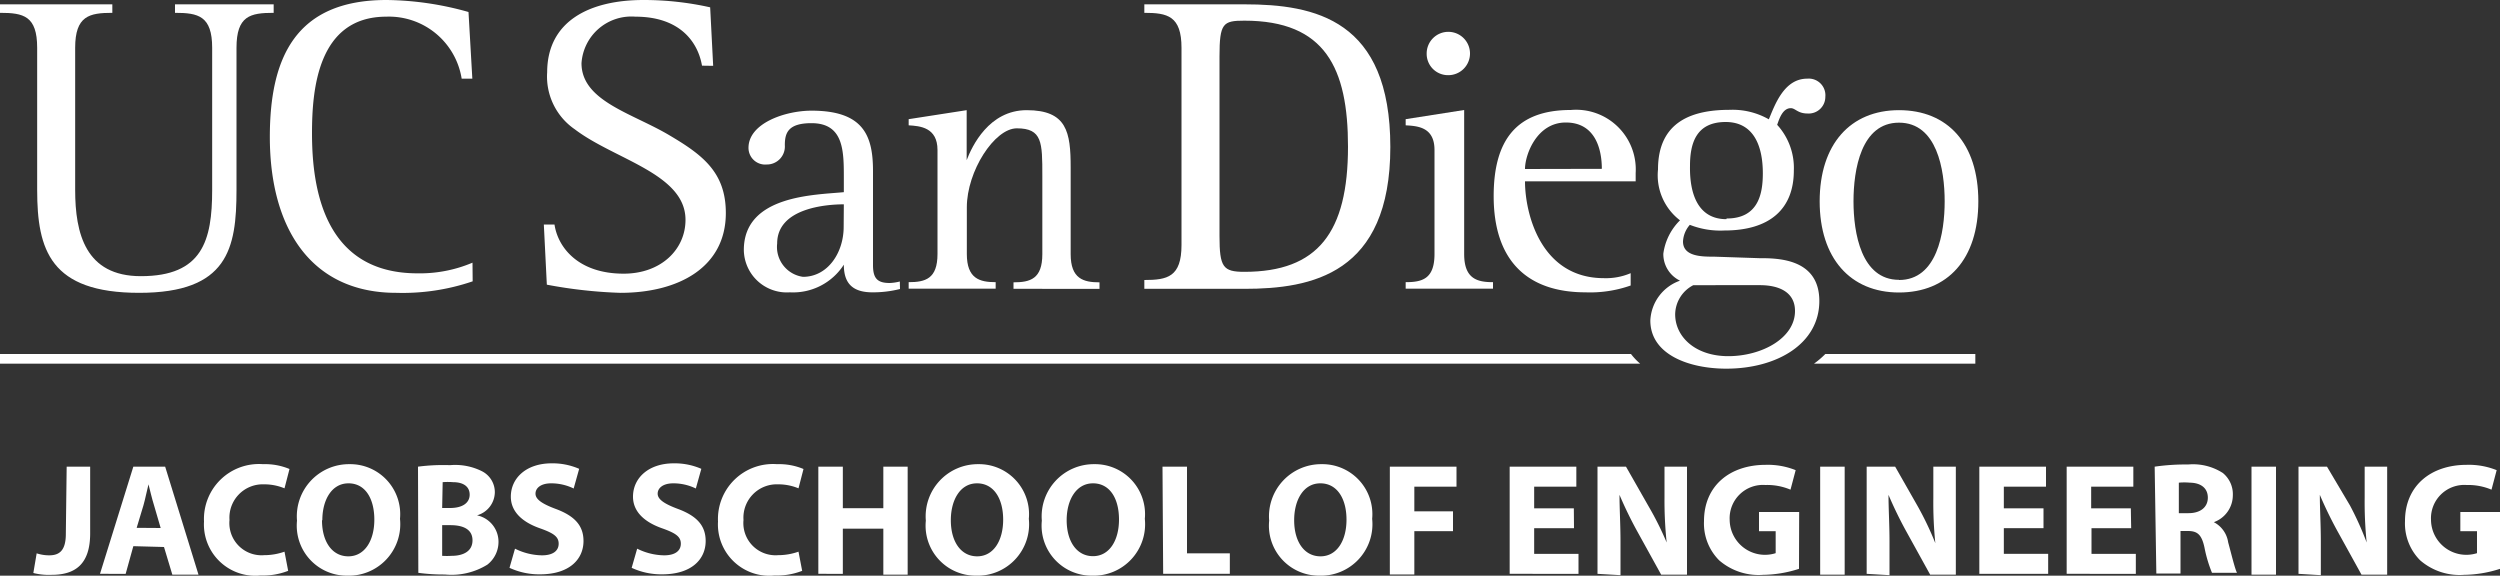 <svg xmlns="http://www.w3.org/2000/svg" viewBox="0 0 150 34.54">
  <rect x="0" y="0" width="150" height="34.54" fill="#333333" stroke="none"/>
  <defs>
    <style>
      .a {
        fill: #fff;
      }
    </style>
  </defs>
  <title>UCSDLogo_JSOE_White_Web</title>
  <g>
    <g>
      <path class="a" d="M14.19,11.4c0,3.51-.51,6.17-5.84,6.17S2.23,15,2.23,11.4V2.87C2.23.95,1.41.77,0,.77V.26H6.74V.77c-1.38,0-2.23.18-2.23,2.1V11.4c0,2.61.62,5.17,3.94,5.17,3.69,0,4.28-2.13,4.28-5.17V2.87c0-1.92-.84-2.1-2.23-2.1V.26h5.92V.77c-1.41,0-2.23.18-2.23,2.1Z"/>
      <path class="a" d="M28.36,16.88a13,13,0,0,1-4.59.69c-5.12,0-7.58-3.89-7.58-9.35,0-4.74,1.53-8.22,7-8.22a18.7,18.7,0,0,1,4.92.72l.23,4h-.64A4.42,4.42,0,0,0,23.18,1c-4.12,0-4.46,4.38-4.46,7,0,3.3.72,8.4,6.33,8.4a8.07,8.07,0,0,0,3.3-.64Z"/>
      <path class="a" d="M42.12,3.94C41.89,2.59,40.86,1,38.12,1a3,3,0,0,0-3.23,2.79c0,2.28,3.05,3,5.28,4.33,2,1.18,3.38,2.23,3.38,4.66,0,3.25-2.82,4.79-6.33,4.79a28.29,28.29,0,0,1-4.41-.49l-.18-3.61h.64c.2,1.36,1.41,2.95,4.15,2.95,2.25,0,3.71-1.46,3.71-3.23,0-2.77-4.25-3.61-6.64-5.43a3.84,3.84,0,0,1-1.66-3.43C32.84,1.26,35.38,0,38.61,0a18.24,18.24,0,0,1,4,.44l.18,3.51Z"/>
      <path class="a" d="M54,17.34a6.56,6.56,0,0,1-1.66.2c-1.32,0-1.71-.68-1.71-1.66h0a3.62,3.62,0,0,1-3.24,1.66A2.58,2.58,0,0,1,44.63,15c0-3.3,4.28-3.3,6-3.47v-.86c0-1.6,0-3.28-1.94-3.28-1.41,0-1.6.59-1.6,1.32A1.08,1.08,0,0,1,46,9.87a1,1,0,0,1-1.09-1c0-1.48,2.21-2.23,3.78-2.23,3.12,0,3.69,1.5,3.69,3.62v5.65c0,.8.27,1.07,1,1.07a2.88,2.88,0,0,0,.61-.09Zm-3.37-5.08c-1.07,0-4,.23-4,2.35a1.81,1.81,0,0,0,1.55,2c1.48,0,2.44-1.44,2.44-3Z"/>
      <path class="a" d="M54.52,16.93c1,0,1.73-.2,1.73-1.69V9c0-1.37-1.07-1.44-1.73-1.48V7.15L58,6.61v3h0c.32-.84,1.34-3,3.6-3,2.42,0,2.64,1.32,2.64,3.44v5.2c0,1.48.77,1.69,1.73,1.69v.39H60.81v-.39c1,0,1.73-.2,1.73-1.69V10.55c0-2,0-2.85-1.53-2.85-1.34,0-3,2.57-3,4.74v2.8c0,1.48.77,1.69,1.73,1.69v.39H54.52Z"/>
      <path class="a" d="M68.66,16.8c1.38,0,2.23-.18,2.23-2.1V2.87c0-1.92-.85-2.1-2.23-2.1V.26h6c4.25,0,8.76.92,8.76,8.56s-4.74,8.51-8.76,8.51h-6Zm4.51-2.64c0,1.87.21,2.15,1.49,2.15,4.41,0,6.22-2.36,6.22-7.51,0-4.71-1.36-7.56-6.22-7.56-1.28,0-1.49.15-1.49,2.15Z"/>
      <path class="a" d="M84.34,16.93c1,0,1.73-.2,1.73-1.69V9c0-1.37-1-1.44-1.73-1.48V7.15l3.51-.55v8.64c0,1.48.77,1.69,1.73,1.69v.39H84.34ZM85.6,3.21a1.3,1.3,0,1,1,1.3,1.3A1.28,1.28,0,0,1,85.6,3.21Z"/>
      <path class="a" d="M97.84,17.13a7.3,7.3,0,0,1-2.71.41c-3.53,0-5.51-1.94-5.51-5.77,0-3.33,1.34-5.17,4.62-5.17a3.58,3.58,0,0,1,3.9,3.78v.5H91.5c0,1.91.93,5.81,4.74,5.81a3.77,3.77,0,0,0,1.6-.3Zm-1.73-7c0-1.21-.41-2.78-2.16-2.78S91.5,9.29,91.5,10.14Z"/>
      <path class="a" d="M105.54,15.49c1.09,0,3.62,0,3.62,2.57s-2.55,4.06-5.58,4.06c-2.23,0-4.56-.84-4.56-2.89a2.66,2.66,0,0,1,1.78-2.39,1.77,1.77,0,0,1-1-1.62,3.45,3.45,0,0,1,1-2,3.4,3.4,0,0,1-1.32-3.05c0-2.94,2.14-3.58,4.3-3.58a4.39,4.39,0,0,1,2.35.57c.36-.86.91-2.44,2.3-2.44a1,1,0,0,1,1.09,1.09,1,1,0,0,1-1.07,1c-.59,0-.73-.32-1-.32-.5,0-.7.66-.82,1a3.83,3.83,0,0,1,1,2.74c0,2.3-1.43,3.6-4.17,3.6a5,5,0,0,1-2.07-.34,1.64,1.64,0,0,0-.41,1c0,.91,1.14.91,1.87.91Zm-3.94,1.62a2,2,0,0,0-1.09,1.75c0,1.34,1.2,2.51,3.19,2.51s4-1.07,4-2.71c0-1.16-1-1.55-2.1-1.55Zm2-4c1.91,0,2.17-1.5,2.17-2.71,0-1.71-.59-3.08-2.23-3.08-1.8,0-2.14,1.32-2.14,2.64C101.37,11.73,101.94,13.15,103.58,13.15Z"/>
      <path class="a" d="M109.18,12.08c0-3.42,1.84-5.47,4.76-5.47s4.76,2,4.76,5.47-1.84,5.47-4.76,5.47S109.18,15.49,109.18,12.08Zm4.76,4.72c2.28,0,2.74-2.82,2.74-4.72s-.46-4.72-2.74-4.72-2.73,2.83-2.73,4.72S111.67,16.79,113.94,16.79Z"/>
      <g>
        <path class="a" d="M97.86,21.24H0v.58H98.41A3.69,3.69,0,0,1,97.86,21.24Z"/>
        <path class="a" d="M118.52,21.24h-9a5.21,5.21,0,0,1-.68.58h9.68Z"/>
      </g>
    </g>
    <g>
      <path class="a" d="M4,28H5.41V32c0,1.84-.88,2.49-2.31,2.49A3.8,3.8,0,0,1,2,34.38L2.2,33.2a2.42,2.42,0,0,0,.75.12c.61,0,1-.28,1-1.29Z"/>
      <path class="a" d="M8,32.77l-.46,1.66H6L8,28H9.91l2,6.48H10.34l-.5-1.66Zm1.64-1.09-.4-1.37c-.12-.38-.23-.86-.33-1.25h0c-.1.38-.19.87-.3,1.25L8.2,31.67Z"/>
      <path class="a" d="M17.29,34.25a4.18,4.18,0,0,1-1.66.28,3.08,3.08,0,0,1-3.39-3.24,3.3,3.3,0,0,1,3.54-3.44,3.81,3.81,0,0,1,1.59.29l-.3,1.16a3.17,3.17,0,0,0-1.23-.24,2,2,0,0,0-2.07,2.14,1.93,1.93,0,0,0,2.08,2.11,3.66,3.66,0,0,0,1.22-.21Z"/>
      <path class="a" d="M24,31.13a3.09,3.09,0,0,1-3.18,3.41,3,3,0,0,1-3-3.3,3.13,3.13,0,0,1,3.15-3.39A3,3,0,0,1,24,31.13Zm-4.68.09c0,1.27.6,2.16,1.58,2.16s1.56-.94,1.56-2.2S21.92,29,20.91,29,19.34,30,19.34,31.21Z"/>
      <path class="a" d="M25.08,28A11.68,11.68,0,0,1,27,27.91a3.58,3.58,0,0,1,1.91.36,1.41,1.41,0,0,1,.78,1.27,1.46,1.46,0,0,1-1.07,1.38v0a1.62,1.62,0,0,1,1.29,1.59,1.73,1.73,0,0,1-.67,1.37,4.09,4.09,0,0,1-2.55.59,11.38,11.38,0,0,1-1.59-.1Zm1.45,2.48H27c.77,0,1.18-.32,1.18-.8s-.37-.75-1-.75a4,4,0,0,0-.62,0Zm0,2.87a4.62,4.62,0,0,0,.57,0c.66,0,1.25-.25,1.25-.93s-.59-.91-1.32-.91h-.5Z"/>
      <path class="a" d="M30.9,32.92a3.73,3.73,0,0,0,1.62.4c.67,0,1-.28,1-.7s-.31-.63-1.09-.91c-1.08-.37-1.78-1-1.78-1.91,0-1.11.92-2,2.45-2a4,4,0,0,1,1.65.33l-.33,1.18a3.08,3.08,0,0,0-1.35-.31c-.63,0-.94.29-.94.62s.37.6,1.2.91c1.14.42,1.68,1,1.68,1.93,0,1.09-.84,2-2.61,2a4.24,4.24,0,0,1-1.83-.39Z"/>
      <path class="a" d="M38.23,32.92a3.73,3.73,0,0,0,1.62.4c.67,0,1-.28,1-.7s-.31-.63-1.09-.91c-1.08-.37-1.78-1-1.78-1.91,0-1.11.92-2,2.45-2a4,4,0,0,1,1.65.33l-.33,1.18a3.08,3.08,0,0,0-1.35-.31c-.63,0-.94.29-.94.62s.37.6,1.2.91c1.14.42,1.68,1,1.68,1.93,0,1.09-.84,2-2.61,2a4.24,4.24,0,0,1-1.83-.39Z"/>
      <path class="a" d="M48.13,34.25a4.18,4.18,0,0,1-1.66.28,3.08,3.08,0,0,1-3.39-3.24,3.3,3.3,0,0,1,3.54-3.44,3.81,3.81,0,0,1,1.59.29l-.3,1.16a3.17,3.17,0,0,0-1.23-.24,2,2,0,0,0-2.07,2.14,1.93,1.93,0,0,0,2.08,2.11,3.66,3.66,0,0,0,1.22-.21Z"/>
      <path class="a" d="M50.57,28v2.49H53V28h1.46v6.48H53V31.72H50.57v2.71H49.1V28Z"/>
      <path class="a" d="M61.73,31.13a3.09,3.09,0,0,1-3.18,3.41,3,3,0,0,1-3-3.3,3.13,3.13,0,0,1,3.15-3.39A3,3,0,0,1,61.73,31.13Zm-4.68.09c0,1.27.6,2.16,1.58,2.16s1.56-.94,1.56-2.2S59.63,29,58.62,29,57.05,30,57.05,31.21Z"/>
      <path class="a" d="M68.69,31.13a3.09,3.09,0,0,1-3.18,3.41,3,3,0,0,1-3-3.3,3.13,3.13,0,0,1,3.15-3.39A3,3,0,0,1,68.69,31.13ZM64,31.21c0,1.27.6,2.16,1.58,2.16s1.56-.94,1.56-2.2S66.59,29,65.58,29,64,30,64,31.21Z"/>
      <path class="a" d="M69.75,28h1.47V33.2h2.57v1.23h-4Z"/>
      <path class="a" d="M82.33,31.13a3.09,3.09,0,0,1-3.18,3.41,3,3,0,0,1-3-3.3,3.13,3.13,0,0,1,3.15-3.39A3,3,0,0,1,82.33,31.13Zm-4.68.09c0,1.27.6,2.16,1.58,2.16s1.56-.94,1.56-2.2S80.23,29,79.22,29,77.65,30,77.65,31.21Z"/>
      <path class="a" d="M83.39,28h4v1.2H84.86v1.48h2.32v1.19H84.86v2.6H83.39Z"/>
      <path class="a" d="M94.44,31.69H92.05v1.54h2.66v1.2H90.58V28h4v1.2H92.05V30.5h2.38Z"/>
      <path class="a" d="M95.85,34.43V28h1.71l1.35,2.37A18.75,18.75,0,0,1,100,32.55h0a24,24,0,0,1-.13-2.7V28h1.35v6.48H99.67l-1.38-2.5a24,24,0,0,1-1.12-2.29h0c0,.86.06,1.77.06,2.82v2Z"/>
      <path class="a" d="M107.94,34.13a7.25,7.25,0,0,1-2.16.36,3.61,3.61,0,0,1-2.63-.87,3.13,3.13,0,0,1-.91-2.35c0-2.15,1.58-3.38,3.7-3.38a4.46,4.46,0,0,1,1.8.32l-.31,1.17a3.59,3.59,0,0,0-1.51-.28,2,2,0,0,0-2.14,2.09,2.12,2.12,0,0,0,2.76,2V31.87h-1V30.72h2.41Z"/>
      <path class="a" d="M110.68,28v6.48h-1.47V28Z"/>
      <path class="a" d="M112,34.43V28h1.71l1.35,2.37a18.75,18.75,0,0,1,1.06,2.22h0a24,24,0,0,1-.12-2.7V28h1.35v6.48h-1.54l-1.38-2.5a24.08,24.08,0,0,1-1.12-2.29h0c0,.86.06,1.77.06,2.82v2Z"/>
      <path class="a" d="M122.61,31.69h-2.38v1.54h2.66v1.2h-4.13V28h4v1.2h-2.53V30.5h2.38Z"/>
      <path class="a" d="M127.87,31.69h-2.38v1.54h2.66v1.2H124V28h4v1.2h-2.53V30.5h2.38Z"/>
      <path class="a" d="M129.28,28a12.88,12.88,0,0,1,2-.13,3.3,3.3,0,0,1,2.09.51,1.64,1.64,0,0,1,.6,1.35,1.72,1.72,0,0,1-1.14,1.6v0a1.63,1.63,0,0,1,.86,1.21c.2.73.4,1.58.53,1.83h-1.5a8.07,8.07,0,0,1-.45-1.51c-.17-.81-.45-1-1-1h-.44v2.55h-1.45Zm1.45,2.79h.58c.73,0,1.16-.37,1.16-.93s-.4-.89-1.08-.9a3.7,3.7,0,0,0-.66,0Z"/>
      <path class="a" d="M136.56,28v6.48h-1.47V28Z"/>
      <path class="a" d="M137.91,34.43V28h1.71L141,30.33A18.75,18.75,0,0,1,142,32.55h0a24.14,24.14,0,0,1-.12-2.7V28h1.35v6.48h-1.54l-1.38-2.5a24,24,0,0,1-1.12-2.29h0c0,.86.06,1.77.06,2.82v2Z"/>
      <path class="a" d="M150,34.13a7.25,7.25,0,0,1-2.16.36,3.61,3.61,0,0,1-2.63-.87,3.13,3.13,0,0,1-.91-2.35c0-2.15,1.58-3.38,3.7-3.38a4.46,4.46,0,0,1,1.8.32l-.31,1.17A3.59,3.59,0,0,0,148,29.1a2,2,0,0,0-2.14,2.09,2.12,2.12,0,0,0,2.76,2V31.87h-1V30.72H150Z"/>
    </g>
  </g>
</svg>

